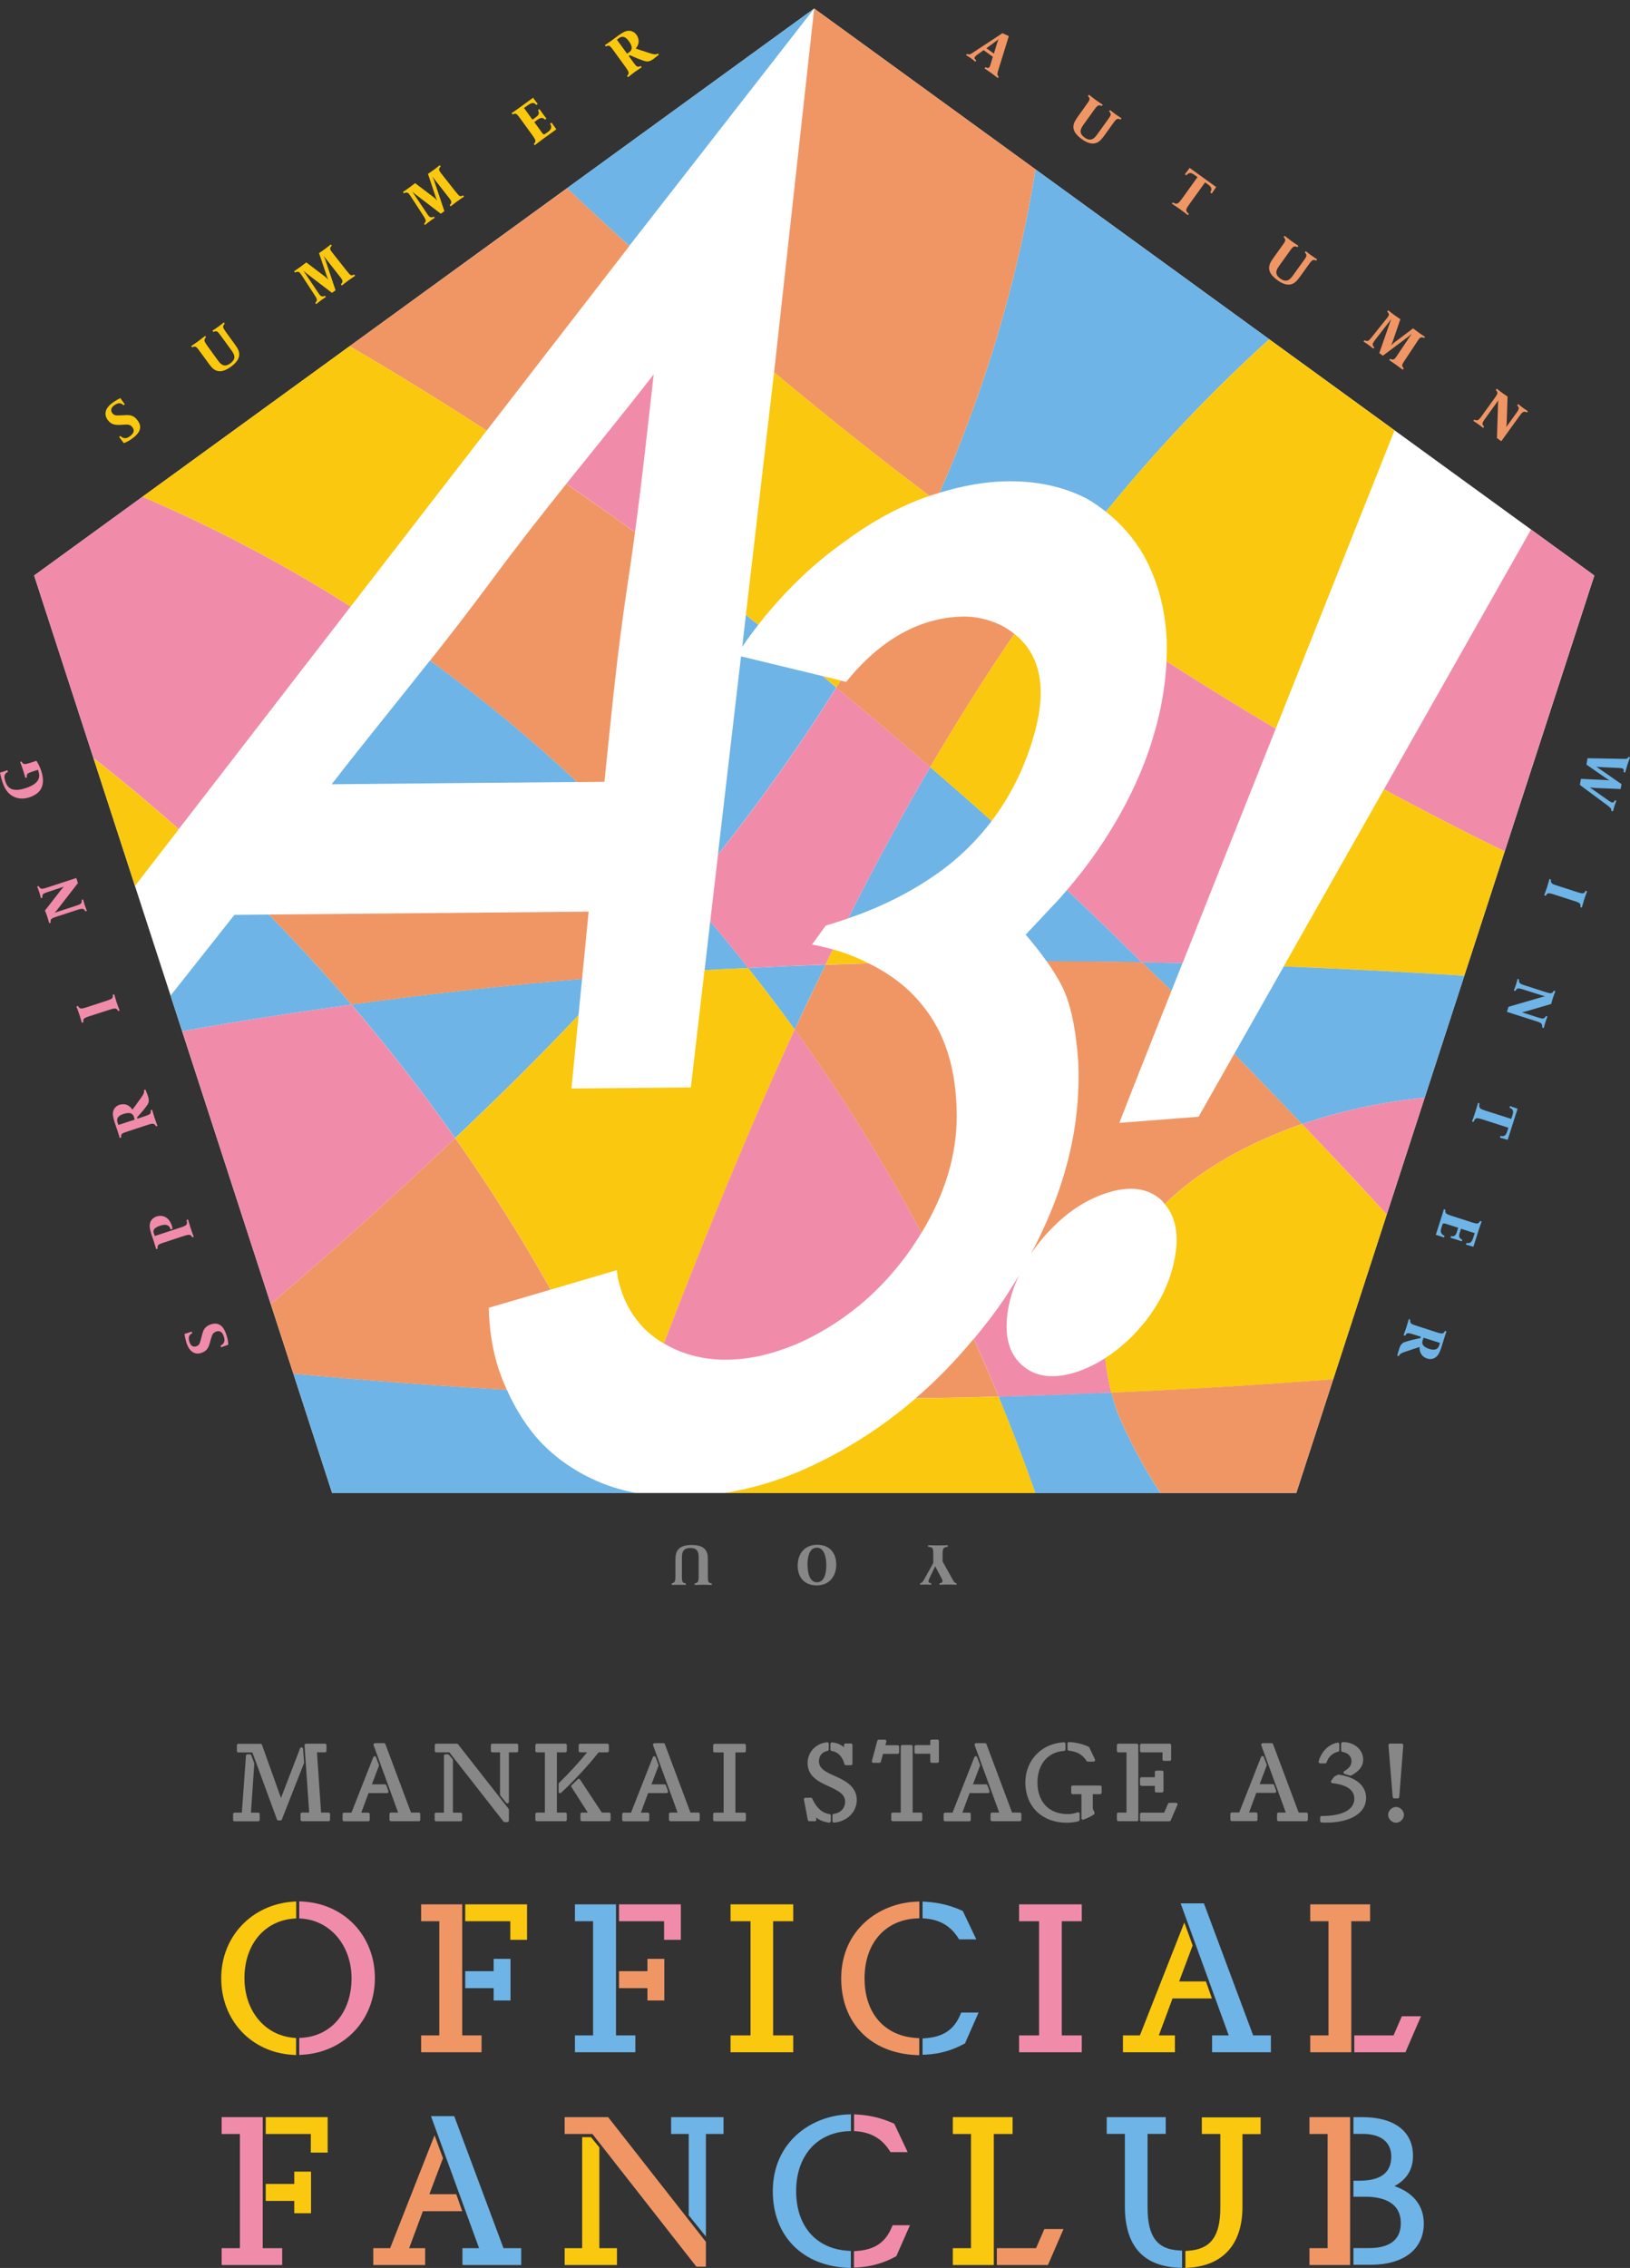 <?xml version="1.0" encoding="utf-8"?>
<!-- Generator: Adobe Illustrator 25.1.0, SVG Export Plug-In . SVG Version: 6.00 Build 0)  -->
<svg version="1.1" id="レイヤー_1" xmlns="http://www.w3.org/2000/svg" xmlns:xlink="http://www.w3.org/1999/xlink" x="0px"
	 y="0px" viewBox="0 0 150.83 209.77" style="enable-background:new 0 0 150.83 209.77;" xml:space="preserve">
<rect x="0" y="0" width="150.83" height="209.77" fill="#333333" stroke="none"/>
<style type="text/css">
	.st0{fill:#FAC80F;}
	.st1{fill:#F08CAA;}
	.st2{fill:#F09664;}
	.st3{fill:#6EB4E6;}
	.st4{fill:#878787;}
	.st5{fill:#FFFFFF;}
</style>
<g>
	<g>
		<path class="st0" d="M27.1,190.06l0.3,0.02v-1.57l-0.25-0.03c-2.67-0.24-4.53-2.51-4.53-5.52c0-3.07,1.82-5.28,4.53-5.5l0.26-0.02
			v-1.57l-0.3,0.02c-3.85,0.28-6.64,3.26-6.64,7.07C20.46,186.86,23.25,189.84,27.1,190.06z"/>
		<path class="st1" d="M27.99,175.88l-0.3-0.02v1.58l0.26,0.02c2.66,0.21,4.58,2.53,4.58,5.52c0,3.11-1.84,5.32-4.58,5.5l-0.26,0.02
			v1.57l0.3-0.02c3.88-0.24,6.7-3.22,6.7-7.09C34.69,179.06,31.87,176.08,27.99,175.88z"/>
		<polygon class="st2" points="44.56,188.26 42.77,188.26 42.77,176.14 38.97,176.14 38.97,177.7 40.65,177.7 40.65,188.26 
			38.97,188.26 38.97,189.82 44.56,189.82 		"/>
		<polygon class="st3" points="47.24,185.03 47.24,181.18 45.68,181.18 45.68,182.32 43.05,182.32 43.05,183.89 45.68,183.89 
			45.68,185.03 		"/>
		<polygon class="st0" points="43.05,177.7 47.22,177.7 47.22,179.42 48.77,179.42 48.77,176.14 43.05,176.14 		"/>
		<polygon class="st1" points="61.45,179.42 63,179.42 63,176.14 57.28,176.14 57.28,177.7 61.45,177.7 		"/>
		<polygon class="st2" points="59.91,185.03 61.47,185.03 61.47,181.18 59.91,181.18 59.91,182.32 57.28,182.32 57.28,183.89 
			59.91,183.89 		"/>
		<polygon class="st3" points="53.2,176.14 53.2,177.7 54.88,177.7 54.88,188.26 53.2,188.26 53.2,189.82 58.79,189.82 
			58.79,188.26 57,188.26 57,176.14 		"/>
		<polygon class="st0" points="73.4,188.26 71.54,188.26 71.54,177.7 73.4,177.7 73.4,176.14 67.6,176.14 67.6,177.7 69.45,177.7 
			69.45,188.26 67.6,188.26 67.6,189.82 73.4,189.82 		"/>
		<path class="st3" d="M89.29,189.01l1.26-2.86h-1.61l-0.07,0.17c-0.58,1.4-1.57,2.08-3.24,2.2l-0.26,0.02v1.51l0.29-0.01
			c1.25-0.06,2.41-0.38,3.54-0.99L89.29,189.01z"/>
		<path class="st3" d="M89,176.71c-1.08-0.48-2.14-0.74-3.33-0.81l-0.3-0.02v1.55l0.26,0.02c1.36,0.12,2.32,0.69,3.04,1.8l0.08,0.13
			h1.59l-1.25-2.63L89,176.71z"/>
		<path class="st2" d="M77.84,182.99c0,4.12,2.72,6.9,6.93,7.09l0.29,0.01v-1.57l-0.26-0.02c-2.96-0.18-4.8-2.29-4.8-5.52
			c0-3.22,1.88-5.39,4.8-5.54l0.27-0.01v-1.55l-0.29,0.01C81.33,176.03,77.84,178.51,77.84,182.99z"/>
		<polygon class="st1" points="94.3,177.7 96.15,177.7 96.15,188.26 94.3,188.26 94.3,189.82 100.1,189.82 100.1,188.26 
			98.25,188.26 98.25,177.7 100.1,177.7 100.1,176.14 94.3,176.14 		"/>
		<polygon class="st0" points="103.91,189.82 108.72,189.82 108.72,188.26 107.23,188.26 108.5,184.84 112.14,184.84 111.59,183.27 
			109.11,183.27 110.36,179.94 109.59,177.82 105.48,188.26 103.91,188.26 		"/>
		<polygon class="st3" points="111.47,176.23 111.4,176.05 109.25,176.05 113.7,188.26 112.16,188.26 112.16,189.82 117.6,189.82 
			117.6,188.26 115.96,188.26 		"/>
		<polygon class="st1" points="128.95,188.26 125.32,188.26 125.32,189.82 130.05,189.82 131.49,186.49 129.72,186.49 		"/>
		<polygon class="st2" points="126.78,176.14 121.24,176.14 121.24,177.7 122.93,177.7 122.93,188.26 121.24,188.26 121.24,189.82 
			125.04,189.82 125.04,177.7 126.78,177.7 		"/>
		<polygon class="st0" points="27.23,202 24.59,202 24.59,203.57 27.23,203.57 27.23,204.71 28.78,204.71 28.78,200.86 
			27.23,200.86 		"/>
		<polygon class="st0" points="24.59,197.38 28.76,197.38 28.76,199.1 30.32,199.1 30.32,195.82 24.59,195.82 		"/>
		<polygon class="st1" points="24.31,195.82 20.51,195.82 20.51,197.38 22.2,197.38 22.2,207.94 20.51,207.94 20.51,209.5 
			26.11,209.5 26.11,207.94 24.31,207.94 		"/>
		<polygon class="st3" points="42.1,195.91 42.03,195.73 39.88,195.73 44.33,207.94 42.79,207.94 42.79,209.5 48.23,209.5 
			48.23,207.94 46.59,207.94 		"/>
		<polygon class="st2" points="42.77,204.52 42.22,202.95 39.73,202.95 40.99,199.62 40.21,197.5 36.1,207.94 34.54,207.94 
			34.54,209.5 39.34,209.5 39.34,207.94 37.86,207.94 39.13,204.52 		"/>
		<polygon class="st0" points="55.46,198.62 54.68,197.67 53.87,197.67 53.87,207.94 52.25,207.94 52.25,209.5 57.09,209.5 
			57.09,207.94 55.46,207.94 		"/>
		<polygon class="st3" points="62.1,197.38 63.73,197.38 63.73,204.9 65.32,206.87 65.32,197.38 66.95,197.38 66.95,195.82 
			62.1,195.82 		"/>
		<polygon class="st2" points="56.27,195.82 52.25,195.82 52.25,197.38 54.82,197.38 64.35,209.54 64.44,209.65 65.32,209.65 
			65.32,207.36 56.36,195.93 		"/>
		<path class="st1" d="M82.52,206c-0.58,1.4-1.57,2.08-3.24,2.2l-0.26,0.02v1.51l0.29-0.01c1.25-0.06,2.41-0.38,3.54-0.99l0.09-0.05
			l1.26-2.86H82.6L82.52,206z"/>
		<path class="st1" d="M82.32,198.93l0.08,0.13h1.59l-1.24-2.63l-0.09-0.04c-1.08-0.48-2.14-0.74-3.33-0.81l-0.3-0.02v1.55
			l0.26,0.02C80.64,197.25,81.61,197.83,82.32,198.93z"/>
		<path class="st3" d="M71.51,202.67c0,4.12,2.72,6.9,6.93,7.09l0.29,0.01v-1.57l-0.26-0.02c-2.96-0.18-4.8-2.29-4.8-5.52
			c0-3.22,1.88-5.39,4.8-5.54l0.27-0.01v-1.55l-0.29,0.01C74.99,195.71,71.51,198.18,71.51,202.67z"/>
		<polygon class="st0" points="93.7,195.82 88.17,195.82 88.17,197.38 89.85,197.38 89.85,207.94 88.17,207.94 88.17,209.5 
			91.96,209.5 91.96,197.38 93.7,197.38 		"/>
		<polygon class="st2" points="95.87,207.94 92.24,207.94 92.24,209.5 96.97,209.5 98.41,206.17 96.64,206.17 		"/>
		<path class="st0" d="M111.2,197.38h1.72v6.83c0,2.64-0.89,3.83-2.97,3.97l-0.26,0.02v1.57l0.3-0.02c3.21-0.2,4.98-2.2,4.98-5.63
			v-6.73h1.68v-1.55h-5.44V197.38z"/>
		<path class="st3" d="M106.19,204.2v-6.83h1.68v-1.55h-5.46v1.55h1.68v6.71c0,3.63,1.68,5.53,5,5.67l0.29,0.01v-1.59l-0.26-0.02
			C107.07,208.05,106.19,206.86,106.19,204.2z"/>
		<path class="st3" d="M129.03,202.2c1.13-0.59,1.72-1.54,1.72-2.79c0-2.28-1.72-3.59-4.71-3.59h-0.8v1.55h0.93
			c1.63,0.02,2.57,0.78,2.57,2.09c0,1.49-0.96,2.23-2.92,2.24h-0.58v1.48h1.07c1.51,0,3.31,0.43,3.31,2.45c0,1.9-1.58,2.3-2.9,2.3
			h-1.48v1.55h1.55c3.1,0,4.96-1.43,4.96-3.84C131.74,204.01,130.78,202.8,129.03,202.2z"/>
		<polygon class="st2" points="121.17,197.38 122.85,197.38 122.85,207.94 121.17,207.94 121.17,209.5 124.93,209.5 124.93,195.82 
			121.17,195.82 		"/>
		<path class="st4" d="M27.95,167.65c-0.08,0-0.14,0.06-0.14,0.14v0.52c0,0.08,0.06,0.14,0.14,0.14h2.45c0.08,0,0.14-0.06,0.14-0.14
			v-0.52c0-0.08-0.06-0.14-0.14-0.14h-0.69l-0.38-5.57h0.74c0.08,0,0.14-0.06,0.14-0.14v-0.52c0-0.08-0.06-0.14-0.14-0.14h-1.75
			c-0.04,0-0.08,0.02-0.1,0.05c-0.03,0.03-0.04,0.07-0.04,0.1l0.43,6.22H27.95z"/>
		<path class="st4" d="M23.89,168.46c0.08,0,0.14-0.06,0.14-0.14v-0.52c0-0.08-0.06-0.14-0.14-0.14h-0.67l0.31-4.53
			c0-0.02,0-0.04-0.01-0.06l-0.27-0.72c-0.02-0.06-0.07-0.09-0.13-0.09h-0.22c-0.07,0-0.13,0.06-0.14,0.13l-0.38,5.27h-0.67
			c-0.08,0-0.14,0.06-0.14,0.14v0.52c0,0.08,0.06,0.14,0.14,0.14H23.89z"/>
		<path class="st4" d="M23.35,162.08l2.28,6.21c0.02,0.06,0.07,0.09,0.13,0.09h0.19c0.06,0,0.11-0.04,0.13-0.09l2.05-5.21
			c0.01-0.02,0.01-0.04,0.01-0.06l-0.1-1.28c-0.01-0.06-0.06-0.12-0.12-0.13c-0.06,0-0.13,0.03-0.15,0.09L26,166.3l-1.76-4.92
			c-0.02-0.06-0.07-0.09-0.13-0.09h-2.05c-0.08,0-0.14,0.06-0.14,0.14v0.52c0,0.08,0.06,0.14,0.14,0.14H23.35z"/>
		<path class="st4" d="M36.18,167.65c-0.08,0-0.14,0.06-0.14,0.14v0.52c0,0.08,0.06,0.14,0.14,0.14h2.57c0.08,0,0.14-0.06,0.14-0.14
			v-0.52c0-0.08-0.06-0.14-0.14-0.14h-0.72l-2.37-6.33c-0.02-0.06-0.07-0.09-0.13-0.09h-0.82c-0.05,0-0.09,0.02-0.12,0.06
			c-0.03,0.04-0.03,0.09-0.02,0.13l2.27,6.23H36.18z"/>
		<path class="st4" d="M34.07,168.46c0.08,0,0.14-0.06,0.14-0.14v-0.52c0-0.08-0.06-0.14-0.14-0.14h-0.64l0.67-1.81h1.71
			c0.05,0,0.09-0.02,0.11-0.06c0.03-0.04,0.03-0.09,0.02-0.13l-0.19-0.53c-0.02-0.06-0.07-0.09-0.13-0.09h-1.21l0.65-1.71
			c0.01-0.03,0.01-0.07,0-0.1l-0.26-0.7c-0.02-0.05-0.07-0.09-0.13-0.09c0,0,0,0,0,0c-0.06,0-0.11,0.04-0.13,0.09l-2.02,5.13h-0.68
			c-0.08,0-0.14,0.06-0.14,0.14v0.52c0,0.08,0.06,0.14,0.14,0.14H34.07z"/>
		<path class="st4" d="M42.62,168.46c0.08,0,0.14-0.06,0.14-0.14v-0.52c0-0.08-0.06-0.14-0.14-0.14h-0.71v-4.86
			c0-0.03-0.01-0.06-0.03-0.09l-0.34-0.4c-0.03-0.03-0.07-0.05-0.11-0.05h-0.21c-0.08,0-0.14,0.06-0.14,0.14v5.26h-0.72
			c-0.08,0-0.14,0.06-0.14,0.14v0.52c0,0.08,0.06,0.14,0.14,0.14H42.62z"/>
		<path class="st4" d="M46.27,162.08v3.91c0,0.03,0.01,0.06,0.03,0.09l0.54,0.67c0.03,0.03,0.07,0.05,0.11,0.05
			c0.02,0,0.03,0,0.05-0.01c0.06-0.02,0.09-0.07,0.09-0.13v-4.58h0.72c0.08,0,0.14-0.06,0.14-0.14v-0.52c0-0.08-0.06-0.14-0.14-0.14
			h-2.25c-0.08,0-0.14,0.06-0.14,0.14v0.52c0,0.08,0.06,0.14,0.14,0.14H46.27z"/>
		<path class="st4" d="M41.58,162.08l5.01,6.4c0.03,0.03,0.07,0.05,0.11,0.05h0.25c0.08,0,0.14-0.06,0.14-0.14v-1
			c0-0.03-0.01-0.06-0.03-0.09l-4.68-5.97c-0.03-0.03-0.07-0.05-0.11-0.05h-1.9c-0.08,0-0.14,0.06-0.14,0.14v0.52
			c0,0.08,0.06,0.14,0.14,0.14H41.58z"/>
		<path class="st4" d="M52.45,168.31v-0.52c0-0.08-0.06-0.14-0.14-0.14h-0.78v-5.57h0.78c0.08,0,0.14-0.06,0.14-0.14v-0.52
			c0-0.08-0.06-0.14-0.14-0.14h-2.63c-0.08,0-0.14,0.06-0.14,0.14v0.52c0,0.08,0.06,0.14,0.14,0.14h0.74v5.57h-0.74
			c-0.08,0-0.14,0.06-0.14,0.14v0.52c0,0.08,0.06,0.14,0.14,0.14h2.63C52.39,168.46,52.45,168.39,52.45,168.31z"/>
		<path class="st4" d="M54.33,162.08c-0.77,0.94-1.71,1.96-2.6,2.83c-0.03,0.03-0.04,0.06-0.04,0.1v0.71c0,0.06,0.03,0.11,0.08,0.13
			c0.02,0.01,0.04,0.01,0.06,0.01c0.03,0,0.07-0.01,0.09-0.04c1.2-1.11,2.52-2.53,3.47-3.74h0.81c0.08,0,0.14-0.06,0.14-0.14v-0.52
			c0-0.08-0.06-0.14-0.14-0.14h-2.51c-0.08,0-0.14,0.06-0.14,0.14v0.52c0,0.08,0.06,0.14,0.14,0.14H54.33z"/>
		<path class="st4" d="M53.67,164.59c-0.02-0.03-0.06-0.06-0.1-0.06c-0.05-0.01-0.09,0.01-0.11,0.04c-0.15,0.15-0.31,0.3-0.45,0.44
			l-0.11,0.1c-0.05,0.05-0.06,0.12-0.02,0.18l1.51,2.36h-0.54c-0.08,0-0.14,0.06-0.14,0.14v0.52c0,0.08,0.06,0.14,0.14,0.14h2.51
			c0.08,0,0.14-0.06,0.14-0.14v-0.52c0-0.08-0.06-0.14-0.14-0.14h-0.67L53.67,164.59z"/>
		<path class="st4" d="M62.04,167.65c-0.08,0-0.14,0.06-0.14,0.14v0.52c0,0.08,0.06,0.14,0.14,0.14h2.57c0.08,0,0.14-0.06,0.14-0.14
			v-0.52c0-0.08-0.06-0.14-0.14-0.14h-0.72l-2.37-6.33c-0.02-0.06-0.07-0.09-0.13-0.09h-0.82c-0.05,0-0.09,0.02-0.12,0.06
			c-0.03,0.04-0.03,0.09-0.02,0.13l2.27,6.23H62.04z"/>
		<path class="st4" d="M59.94,168.46c0.08,0,0.14-0.06,0.14-0.14v-0.52c0-0.08-0.06-0.14-0.14-0.14H59.3l0.67-1.81h1.71
			c0.05,0,0.09-0.02,0.11-0.06c0.03-0.04,0.03-0.09,0.02-0.13l-0.19-0.53c-0.02-0.06-0.07-0.09-0.13-0.09h-1.21l0.65-1.71
			c0.01-0.03,0.01-0.07,0-0.1l-0.26-0.7c-0.02-0.05-0.07-0.09-0.13-0.09c0,0,0,0,0,0c-0.06,0-0.11,0.04-0.13,0.09l-2.02,5.13h-0.68
			c-0.08,0-0.14,0.06-0.14,0.14v0.52c0,0.08,0.06,0.14,0.14,0.14H59.94z"/>
		<path class="st4" d="M68.88,168.46c0.08,0,0.14-0.06,0.14-0.14v-0.52c0-0.08-0.06-0.14-0.14-0.14h-0.83v-5.57h0.83
			c0.08,0,0.14-0.06,0.14-0.14v-0.52c0-0.08-0.06-0.14-0.14-0.14h-2.75c-0.08,0-0.14,0.06-0.14,0.14v0.52
			c0,0.08,0.06,0.14,0.14,0.14h0.83v5.57h-0.83c-0.08,0-0.14,0.06-0.14,0.14v0.52c0,0.08,0.06,0.14,0.14,0.14H68.88z"/>
		<path class="st4" d="M78.14,163.17c0.02,0.06,0.07,0.1,0.14,0.1h0.46c0.08,0,0.14-0.06,0.14-0.14v-1.73
			c0-0.08-0.06-0.14-0.14-0.14h-0.5c-0.08,0-0.14,0.06-0.14,0.14v0.21c-0.31-0.26-0.67-0.41-1.1-0.45c-0.04,0-0.08,0.01-0.11,0.03
			c-0.03,0.03-0.05,0.07-0.05,0.1v0.52c0,0.07,0.05,0.13,0.12,0.14C77.53,162.04,77.95,162.46,78.14,163.17z"/>
		<path class="st4" d="M76.79,165.27c0.88,0.41,1.41,0.71,1.41,1.39c0,0.58-0.42,1.03-1.05,1.11c-0.07,0.01-0.12,0.07-0.12,0.14
			v0.53c0,0.04,0.02,0.08,0.05,0.1c0.03,0.03,0.06,0.04,0.09,0.04c0,0,0.01,0,0.01,0c1.2-0.1,2.1-0.99,2.1-2.09
			c0-1.18-0.96-1.75-2-2.21c-0.9-0.39-1.5-0.7-1.5-1.38c0-0.5,0.31-0.87,0.79-0.95c0.07-0.01,0.12-0.07,0.12-0.14v-0.53
			c0-0.04-0.02-0.08-0.05-0.1c-0.03-0.03-0.07-0.03-0.11-0.03c-1.03,0.09-1.8,0.91-1.8,1.91C74.74,164.26,75.63,164.76,76.79,165.27
			z"/>
		<path class="st4" d="M74.89,168.45h0.51c0.04,0,0.08-0.02,0.11-0.05c0.03-0.03,0.04-0.08,0.03-0.12l-0.04-0.18
			c0.37,0.28,0.78,0.43,1.23,0.48c0,0,0.01,0,0.01,0c0.03,0,0.07-0.01,0.09-0.04c0.03-0.03,0.05-0.07,0.05-0.1v-0.51
			c0-0.07-0.05-0.13-0.12-0.14c-0.67-0.09-1.21-0.56-1.59-1.42c-0.02-0.05-0.07-0.09-0.13-0.09h-0.51c-0.04,0-0.08,0.02-0.11,0.05
			c-0.03,0.03-0.04,0.07-0.03,0.12l0.36,1.89C74.76,168.4,74.82,168.45,74.89,168.45z"/>
		<path class="st4" d="M86.08,162.21v0.7c0,0.08,0.06,0.14,0.14,0.14h0.52c0.08,0,0.14-0.06,0.14-0.14v-1.87
			c0-0.08-0.06-0.14-0.14-0.14h-0.52c-0.08,0-0.14,0.06-0.14,0.14v0.37h-1.32c-0.08,0-0.14,0.06-0.14,0.14v0.52
			c0,0.08,0.06,0.14,0.14,0.14H86.08z"/>
		<path class="st4" d="M84.45,167.65v-6.11c0-0.08-0.06-0.14-0.14-0.14h-0.82c-0.08,0-0.14,0.06-0.14,0.14v6.11h-0.74
			c-0.08,0-0.14,0.06-0.14,0.14v0.52c0,0.08,0.06,0.14,0.14,0.14h2.59c0.08,0,0.14-0.06,0.14-0.14v-0.52c0-0.08-0.06-0.14-0.14-0.14
			H84.45z"/>
		<path class="st4" d="M80.81,163.05h0.56c0.06,0,0.12-0.04,0.14-0.1l0.2-0.73h1.35c0.08,0,0.14-0.06,0.14-0.14v-0.52
			c0-0.08-0.06-0.14-0.14-0.14h-1.13l0.09-0.33c0.01-0.04,0-0.09-0.02-0.12c-0.03-0.03-0.07-0.06-0.11-0.06h-0.57
			c-0.06,0-0.12,0.04-0.14,0.1l-0.5,1.87c-0.01,0.04,0,0.09,0.02,0.12C80.72,163.02,80.76,163.05,80.81,163.05z"/>
		<path class="st4" d="M91.8,167.65c-0.08,0-0.14,0.06-0.14,0.14v0.52c0,0.08,0.06,0.14,0.14,0.14h2.57c0.08,0,0.14-0.06,0.14-0.14
			v-0.52c0-0.08-0.06-0.14-0.14-0.14h-0.72l-2.37-6.33c-0.02-0.06-0.07-0.09-0.13-0.09h-0.82c-0.05,0-0.09,0.02-0.12,0.06
			c-0.03,0.04-0.03,0.09-0.02,0.13l2.27,6.23H91.8z"/>
		<path class="st4" d="M89.69,168.46c0.08,0,0.14-0.06,0.14-0.14v-0.52c0-0.08-0.06-0.14-0.14-0.14h-0.64l0.67-1.81h1.71
			c0.05,0,0.09-0.02,0.11-0.06c0.03-0.04,0.03-0.09,0.02-0.13l-0.19-0.53c-0.02-0.06-0.07-0.09-0.13-0.09h-1.21l0.65-1.71
			c0.01-0.03,0.01-0.07,0-0.1l-0.26-0.7c-0.02-0.05-0.07-0.09-0.13-0.09c0,0,0,0,0,0c-0.06,0-0.11,0.04-0.13,0.09l-2.02,5.13h-0.68
			c-0.08,0-0.14,0.06-0.14,0.14v0.52c0,0.08,0.06,0.14,0.14,0.14H89.69z"/>
		<path class="st4" d="M100.55,162.88c0.03,0.04,0.07,0.06,0.12,0.06h0.52c0.05,0,0.09-0.03,0.12-0.07
			c0.03-0.04,0.03-0.09,0.01-0.14l-0.52-1.1c-0.01-0.03-0.04-0.05-0.07-0.07c-0.58-0.26-1.16-0.4-1.81-0.43
			c-0.04,0-0.08,0.01-0.1,0.04c-0.03,0.03-0.04,0.06-0.04,0.1v0.52c0,0.07,0.06,0.14,0.13,0.14
			C99.65,162,100.16,162.28,100.55,162.88z"/>
		<path class="st4" d="M99.26,165.15c-0.08,0-0.14,0.06-0.14,0.14v0.52c0,0.08,0.06,0.14,0.14,0.14h0.81v2.22
			c0,0.04,0.02,0.09,0.06,0.11c0.02,0.02,0.05,0.03,0.08,0.03c0.02,0,0.03,0,0.05-0.01c0.42-0.14,0.76-0.34,0.97-0.48
			c0.04-0.03,0.06-0.1,0.06-0.15c0-0.02-0.01-0.05-0.02-0.07c-0.07-0.12-0.12-0.22-0.15-0.32v-1.33h0.68c0.08,0,0.14-0.06,0.14-0.14
			v-0.52c0-0.08-0.06-0.14-0.14-0.14H99.26z"/>
		<path class="st4" d="M98.72,168.59c0.38,0,0.75-0.05,1.08-0.14c0.06-0.02,0.1-0.07,0.1-0.14v-0.55c0-0.05-0.02-0.09-0.06-0.11
			c-0.03-0.03-0.09-0.03-0.13-0.02c-0.3,0.11-0.59,0.16-0.92,0.16c-1.72,0-2.79-1.12-2.79-2.92c0-1.68,0.96-2.83,2.46-2.92
			c0.07,0,0.13-0.07,0.13-0.14v-0.52c0-0.04-0.02-0.08-0.04-0.1c-0.03-0.02-0.06-0.04-0.1-0.04c0,0,0,0-0.01,0
			c-2.06,0.1-3.56,1.67-3.56,3.72C94.89,167.1,96.43,168.59,98.72,168.59z"/>
		<path class="st4" d="M108.2,168.46c0.06,0,0.11-0.03,0.13-0.09l0.62-1.43c0.02-0.04,0.01-0.09-0.01-0.13
			c-0.03-0.04-0.07-0.06-0.12-0.06h-0.61c-0.06,0-0.11,0.03-0.13,0.09l-0.36,0.82h-2.09c-0.08,0-0.14,0.06-0.14,0.14v0.52
			c0,0.08,0.06,0.14,0.14,0.14H108.2z"/>
		<path class="st4" d="M107.57,162.08v0.65c0,0.08,0.06,0.14,0.14,0.14h0.52c0.08,0,0.14-0.06,0.14-0.14v-1.31
			c0-0.08-0.06-0.14-0.14-0.14h-2.6c-0.08,0-0.14,0.06-0.14,0.14v0.52c0,0.08,0.06,0.14,0.14,0.14H107.57z"/>
		<path class="st4" d="M106.86,165.18v0.47c0,0.08,0.06,0.14,0.14,0.14h0.52c0.08,0,0.14-0.06,0.14-0.14v-1.74
			c0-0.08-0.06-0.14-0.14-0.14H107c-0.08,0-0.14,0.06-0.14,0.14v0.47h-1.23c-0.08,0-0.14,0.06-0.14,0.14v0.52
			c0,0.08,0.06,0.14,0.14,0.14H106.86z"/>
		<path class="st4" d="M105.19,168.46c0.08,0,0.14-0.06,0.14-0.14v-6.9c0-0.08-0.06-0.14-0.14-0.14h-1.7
			c-0.08,0-0.14,0.06-0.14,0.14v0.52c0,0.08,0.06,0.14,0.14,0.14h0.75v5.57h-0.75c-0.08,0-0.14,0.06-0.14,0.14v0.52
			c0,0.08,0.06,0.14,0.14,0.14H105.19z"/>
		<path class="st4" d="M120.17,167.65l-2.37-6.33c-0.02-0.06-0.07-0.09-0.13-0.09h-0.82c-0.05,0-0.09,0.02-0.12,0.06
			c-0.03,0.04-0.03,0.09-0.02,0.13l2.27,6.23h-0.67c-0.08,0-0.14,0.06-0.14,0.14v0.52c0,0.08,0.06,0.14,0.14,0.14h2.57
			c0.08,0,0.14-0.06,0.14-0.14v-0.52c0-0.08-0.06-0.14-0.14-0.14H120.17z"/>
		<path class="st4" d="M117.77,165.02h-1.21l0.65-1.71c0.01-0.03,0.01-0.07,0-0.1l-0.26-0.7c-0.02-0.05-0.07-0.09-0.13-0.09
			c0,0,0,0,0,0c-0.06,0-0.11,0.04-0.13,0.09l-2.02,5.13h-0.68c-0.08,0-0.14,0.06-0.14,0.14v0.52c0,0.08,0.06,0.14,0.14,0.14h2.23
			c0.08,0,0.14-0.06,0.14-0.14v-0.52c0-0.08-0.06-0.14-0.14-0.14h-0.64l0.67-1.81h1.71c0.05,0,0.09-0.02,0.11-0.06
			c0.03-0.04,0.03-0.09,0.02-0.13l-0.19-0.53C117.89,165.06,117.83,165.02,117.77,165.02z"/>
		<path class="st4" d="M122.16,163.1h0.47c0.06,0,0.11-0.04,0.13-0.1c0.16-0.51,0.58-0.88,1.05-0.97c0.07-0.01,0.12-0.07,0.12-0.14
			v-0.57c0-0.04-0.02-0.08-0.05-0.11c-0.03-0.03-0.08-0.04-0.12-0.03c-0.83,0.17-1.47,0.8-1.74,1.73c-0.01,0.04,0,0.09,0.02,0.12
			C122.08,163.08,122.12,163.1,122.16,163.1z"/>
		<path class="st4" d="M125.06,162.88c0,0.39-0.19,0.65-0.67,0.94c-0.05,0.03-0.07,0.08-0.07,0.14c0.01,0.06,0.05,0.1,0.1,0.12
			c0.18,0.05,0.34,0.1,0.5,0.15c0.02,0.01,0.03,0.01,0.05,0.01c0.02,0,0.04-0.01,0.06-0.02c0.75-0.39,1.11-0.87,1.11-1.46
			c0-0.91-0.79-1.61-1.84-1.63c-0.03,0-0.07,0-0.12,0.03c-0.05,0.02-0.08,0.07-0.08,0.13v0.61c0,0.07,0.05,0.13,0.12,0.14
			C124.73,162.12,125.06,162.45,125.06,162.88z"/>
		<path class="st4" d="M122.3,167.97c-0.08,0-0.14,0.06-0.14,0.14v0.32c0,0.07,0.06,0.14,0.13,0.14c0.15,0.01,0.29,0.01,0.43,0.01
			c2.24,0,3.69-0.89,3.69-2.26c0-1.14-0.89-1.92-2.52-2.18c-0.03,0-0.06,0-0.08,0.01l-0.31,0.15c-0.02,0.01-0.04,0.03-0.05,0.04
			l-0.27,0.37c-0.03,0.04-0.03,0.09-0.01,0.14c0.02,0.04,0.06,0.08,0.11,0.08c1.35,0.15,2.04,0.64,2.04,1.43
			C125.33,167.38,124.22,167.97,122.3,167.97z"/>
		<path class="st4" d="M129.02,166.34h0.32c0.07,0,0.13-0.06,0.14-0.13l0.37-4.78c0-0.04-0.01-0.08-0.04-0.11
			c-0.03-0.03-0.06-0.05-0.1-0.05h-1.09c-0.04,0-0.08,0.02-0.1,0.05c-0.03,0.03-0.04,0.07-0.04,0.11l0.39,4.78
			C128.89,166.28,128.95,166.34,129.02,166.34z"/>
		<path class="st4" d="M129.18,168.59c0.38,0,0.73-0.35,0.73-0.73c0-0.38-0.35-0.73-0.73-0.73c-0.38,0-0.73,0.35-0.73,0.73
			C128.45,168.24,128.8,168.59,129.18,168.59z"/>
	</g>
	<g>
		<g>
			<path class="st2" d="M91.73,6.76c-0.34-0.24-0.63-0.43-0.63-0.43l0.09-0.12c0.11,0.07,0.27,0.14,0.37-0.01
				c0.05-0.07,0.08-0.18,0.12-0.32l0.19-0.63l-0.85-0.61l-0.53,0.38c-0.12,0.09-0.21,0.14-0.27,0.23c-0.08,0.11-0.04,0.23,0.12,0.34
				l-0.09,0.12c0,0-0.19-0.17-0.43-0.34S89.39,5.1,89.39,5.1l0.09-0.12c0.2,0.12,0.35,0.02,0.51-0.09l2.77-1.82l0.59,0.27L92.34,6.6
				c-0.08,0.26-0.06,0.38,0.08,0.5l-0.09,0.12C92.34,7.23,92.04,6.98,91.73,6.76z M92.22,4.13c0.12-0.4,0.19-0.51,0.19-0.51
				c-0.01,0.01-0.17,0.14-0.45,0.34l-0.68,0.5l0.69,0.5L92.22,4.13z"/>
			<path class="st2" d="M103.41,11c-0.13,0.03-0.23,0.15-0.5,0.53l-0.66,0.92c-0.24,0.33-0.4,0.53-0.59,0.66
				c-0.58,0.38-1.2,0.02-1.57-0.25c-0.76-0.55-0.83-1-0.73-1.38c0.05-0.2,0.16-0.37,0.42-0.75l0.78-1.09
				c0.2-0.28,0.25-0.38,0.26-0.48c0-0.07-0.04-0.18-0.15-0.28l0.09-0.12c0,0,0.36,0.28,0.61,0.47c0.25,0.18,0.67,0.46,0.67,0.46
				l-0.09,0.12c-0.06-0.04-0.17-0.09-0.29-0.06c-0.13,0.03-0.23,0.15-0.5,0.53l-0.87,1.21c-0.27,0.38-0.53,0.79,0.06,1.22
				c0.62,0.45,0.94,0.06,1.21-0.32l0.96-1.33c0.2-0.28,0.26-0.38,0.26-0.48c0-0.07-0.04-0.18-0.15-0.28l0.09-0.12
				c0,0,0.26,0.21,0.49,0.38c0.28,0.2,0.57,0.38,0.57,0.38l-0.09,0.12C103.64,11.02,103.52,10.98,103.41,11z"/>
			<path class="st2" d="M111.99,17.79c0.24-0.35,0.03-0.55-0.2-0.72l-0.28-0.2l-1.47,2.04c-0.22,0.31-0.27,0.42-0.27,0.52
				c-0.01,0.14,0.12,0.26,0.24,0.35l-0.09,0.12c0,0-0.35-0.28-0.73-0.55c-0.39-0.28-0.75-0.51-0.75-0.51l0.09-0.12
				c0.08,0.06,0.23,0.14,0.36,0.12c0.18-0.03,0.32-0.25,0.52-0.51l1.4-1.95l-0.28-0.2c-0.24-0.17-0.49-0.31-0.75,0.04l-0.14-0.1
				c0,0,0.15-0.18,0.32-0.42l0.12-0.17l2.46,1.77l-0.12,0.17c-0.17,0.24-0.3,0.44-0.3,0.44L111.99,17.79z"/>
			<path class="st2" d="M121.52,24.05c-0.14,0.03-0.23,0.15-0.5,0.53l-0.66,0.92c-0.24,0.33-0.4,0.53-0.59,0.66
				c-0.58,0.38-1.2,0.02-1.57-0.25c-0.76-0.55-0.83-1-0.73-1.38c0.05-0.2,0.15-0.37,0.42-0.75l0.78-1.09
				c0.2-0.28,0.26-0.38,0.26-0.48c0-0.07-0.04-0.18-0.15-0.28l0.09-0.12c0,0,0.36,0.28,0.61,0.47c0.25,0.18,0.67,0.46,0.67,0.46
				l-0.09,0.12c-0.06-0.04-0.17-0.09-0.29-0.06c-0.14,0.03-0.23,0.15-0.5,0.53l-0.87,1.21c-0.27,0.38-0.53,0.79,0.06,1.22
				c0.62,0.45,0.94,0.06,1.21-0.32l0.96-1.33c0.2-0.28,0.26-0.38,0.26-0.48c0-0.07-0.04-0.18-0.15-0.28l0.09-0.12
				c0,0,0.25,0.21,0.49,0.38c0.28,0.2,0.56,0.38,0.56,0.38l-0.09,0.12C121.75,24.07,121.64,24.03,121.52,24.05z"/>
			<path class="st2" d="M129.18,33.74c-0.29-0.21-0.63-0.43-0.63-0.43l0.09-0.12c0.06,0.03,0.17,0.09,0.29,0.06
				c0.11-0.03,0.19-0.13,0.3-0.29c0.02-0.03,1.41-2.1,1.41-2.1s-0.11,0.11-0.31,0.27l-2.37,1.77l-0.33-0.24l0.97-2.78
				c0.09-0.25,0.15-0.38,0.15-0.38s-1.53,1.97-1.55,2c-0.11,0.16-0.19,0.26-0.18,0.37c0.01,0.13,0.1,0.22,0.15,0.26l-0.09,0.12
				c0,0-0.21-0.18-0.45-0.35c-0.24-0.18-0.46-0.31-0.46-0.31l0.09-0.12c0.06,0.03,0.17,0.09,0.3,0.06c0.13-0.03,0.22-0.16,0.53-0.54
				l1.07-1.34c0.05-0.06,0.19-0.24,0.23-0.28c0.06-0.09,0.12-0.18,0.13-0.27c0-0.02-0.01-0.15-0.16-0.28l0.09-0.12
				c0,0,0.27,0.22,0.6,0.46c0.29,0.21,0.53,0.36,0.53,0.36l-0.7,2.05c-0.08,0.23-0.18,0.39-0.19,0.4c0.02-0.02,0.17-0.17,0.33-0.29
				l1.74-1.31c0,0,0.26,0.21,0.53,0.4c0.29,0.21,0.57,0.38,0.57,0.38l-0.09,0.12c-0.06-0.04-0.16-0.1-0.28-0.06
				c-0.1,0.03-0.17,0.11-0.26,0.24c-0.05,0.07-0.13,0.19-0.19,0.29l-1,1.51c-0.22,0.33-0.29,0.44-0.29,0.55c0,0.02,0,0.14,0.15,0.27
				l-0.09,0.12C129.79,34.2,129.48,33.96,129.18,33.74z"/>
			<path class="st2" d="M141,38.09c-0.13,0.03-0.23,0.15-0.5,0.53l-1.58,2.19l-0.4-0.29l0.1-3.18c0-0.2,0.03-0.31,0.04-0.33
				l-1.22,1.69c-0.2,0.28-0.25,0.38-0.26,0.48c0,0.07,0.04,0.18,0.15,0.28l-0.09,0.12c0,0-0.2-0.17-0.43-0.33
				c-0.26-0.19-0.48-0.32-0.48-0.32l0.09-0.12c0.06,0.04,0.17,0.09,0.29,0.06c0.13-0.03,0.23-0.15,0.5-0.53l1.09-1.51
				c0.2-0.28,0.25-0.38,0.26-0.48c0-0.07-0.04-0.18-0.15-0.28l0.09-0.12c0,0,0.28,0.23,0.56,0.43c0.25,0.18,0.44,0.29,0.44,0.29
				l-0.08,2.46c-0.01,0.25-0.04,0.35-0.04,0.37l0.9-1.25c0.2-0.28,0.25-0.38,0.26-0.48c0-0.07-0.04-0.18-0.15-0.28l0.09-0.12
				c0,0,0.21,0.18,0.44,0.35c0.25,0.18,0.46,0.31,0.46,0.31l-0.09,0.12C141.23,38.11,141.12,38.06,141,38.09z"/>
		</g>
	</g>
	<g>
		<g>
			<path class="st3" d="M148.78,74.52l-2.59-1.92l0.1-0.56l2.15,0.1c0.26,0.01,0.45,0.03,0.49,0.04c-0.02-0.01-0.18-0.11-0.42-0.27
				l-1.71-1.19l0.1-0.59l3.29,0.06c0.27,0.01,0.43,0.01,0.5-0.19l0.14,0.05c0,0-0.11,0.29-0.23,0.66c-0.13,0.42-0.22,0.75-0.22,0.75
				l-0.14-0.05c0.03-0.12,0.04-0.28-0.12-0.34c-0.07-0.02-0.15-0.03-0.33-0.04l-1.54-0.07c-0.27-0.01-0.51-0.04-0.54-0.04
				c0.01,0.01,0.16,0.1,0.41,0.27l1.93,1.34l-0.09,0.45l-2.35-0.1c-0.32-0.02-0.5-0.05-0.51-0.05c0.02,0.01,0.19,0.12,0.4,0.27
				l1.35,0.95c0.14,0.1,0.21,0.14,0.31,0.17c0.13,0.04,0.21-0.06,0.27-0.2l0.14,0.05c0,0-0.09,0.21-0.18,0.48
				c-0.09,0.29-0.13,0.49-0.13,0.49L149.09,75C149.15,74.8,148.97,74.67,148.78,74.52z"/>
			<path class="st3" d="M146.21,83.61c-0.07-0.12-0.21-0.17-0.65-0.31l-1.77-0.57c-0.32-0.1-0.44-0.12-0.54-0.1
				c-0.07,0.02-0.16,0.1-0.22,0.23l-0.14-0.05c0,0,0.16-0.43,0.26-0.73c0.09-0.29,0.23-0.78,0.23-0.78l0.14,0.05
				c-0.02,0.07-0.03,0.19,0.03,0.29c0.07,0.12,0.21,0.17,0.65,0.31l1.77,0.57c0.32,0.1,0.44,0.12,0.54,0.1
				c0.07-0.02,0.16-0.09,0.21-0.23l0.14,0.05c0,0-0.16,0.43-0.26,0.73c-0.09,0.29-0.23,0.78-0.23,0.78l-0.14-0.05
				C146.26,83.83,146.27,83.71,146.21,83.61z"/>
			<path class="st3" d="M142.66,94.72c-0.07-0.12-0.21-0.17-0.65-0.31l-2.57-0.82l0.15-0.47l3.06-0.89
				c0.19-0.06,0.31-0.07,0.32-0.07l-1.99-0.63c-0.32-0.1-0.44-0.12-0.54-0.1c-0.07,0.02-0.16,0.1-0.22,0.23l-0.14-0.05
				c0,0,0.1-0.24,0.19-0.51c0.1-0.3,0.16-0.56,0.16-0.56l0.14,0.05c-0.02,0.07-0.03,0.19,0.03,0.29c0.07,0.12,0.21,0.17,0.65,0.31
				l1.77,0.57c0.32,0.1,0.44,0.12,0.54,0.1c0.07-0.02,0.16-0.1,0.22-0.23l0.14,0.05c0,0-0.13,0.33-0.24,0.67
				c-0.09,0.29-0.14,0.51-0.14,0.51l-2.36,0.69c-0.24,0.07-0.35,0.08-0.36,0.08l1.47,0.47c0.32,0.1,0.44,0.12,0.54,0.1
				c0.07-0.02,0.16-0.1,0.22-0.23l0.14,0.05c0,0-0.11,0.26-0.19,0.53c-0.09,0.29-0.15,0.54-0.15,0.54l-0.14-0.05
				C142.71,94.95,142.72,94.83,142.66,94.72z"/>
			<path class="st3" d="M138.84,105.06c0.41,0.12,0.54-0.14,0.63-0.42l0.11-0.33l-2.39-0.77c-0.36-0.11-0.48-0.13-0.58-0.1
				c-0.13,0.04-0.21,0.2-0.26,0.34l-0.14-0.05c0,0,0.16-0.42,0.3-0.86c0.15-0.46,0.26-0.87,0.26-0.87l0.14,0.05
				c-0.03,0.09-0.06,0.26,0,0.38c0.08,0.16,0.33,0.23,0.65,0.33l2.28,0.73l0.11-0.33c0.09-0.28,0.14-0.56-0.27-0.7l0.05-0.16
				c0,0,0.22,0.09,0.5,0.18l0.2,0.06l-0.92,2.89l-0.2-0.06c-0.28-0.09-0.51-0.14-0.51-0.14L138.84,105.06z"/>
			<path class="st3" d="M133.06,114.27l-0.2-0.06l0.51-1.59c0.09-0.29,0.24-0.78,0.24-0.78l0.14,0.05
				c-0.02,0.07-0.03,0.19,0.03,0.29c0.07,0.12,0.21,0.17,0.65,0.31l1.77,0.57c0.32,0.1,0.44,0.12,0.54,0.1
				c0.07-0.02,0.16-0.1,0.22-0.23l0.14,0.05c0,0-0.15,0.43-0.25,0.73l-0.51,1.61l-0.2-0.06c-0.28-0.09-0.49-0.14-0.49-0.14
				l0.05-0.16c0.39,0.11,0.53-0.19,0.62-0.47l0.14-0.43l-1.27-0.41l-0.12,0.39c-0.08,0.24-0.1,0.49,0.24,0.62l-0.05,0.16
				c0,0-0.23-0.09-0.52-0.18c-0.33-0.11-0.52-0.15-0.52-0.15l0.05-0.16c0.31,0.08,0.45-0.09,0.54-0.39l0.12-0.38l-1.15-0.37
				c-0.23-0.07-0.28-0.04-0.36,0.23l-0.05,0.17c-0.06,0.19-0.14,0.55,0.3,0.71l-0.05,0.16C133.6,114.46,133.32,114.35,133.06,114.27
				z"/>
			<path class="st3" d="M129.47,124.76c0.17-0.55,0.4-0.59,0.71-0.69c0.42-0.14,1.26-0.31,1.26-0.31l0.04-0.12l-0.7-0.22
				c-0.32-0.1-0.44-0.12-0.54-0.1c-0.07,0.02-0.16,0.1-0.22,0.23l-0.14-0.05c0,0,0.15-0.41,0.25-0.71c0.09-0.29,0.23-0.78,0.23-0.78
				l0.14,0.05c-0.02,0.07-0.03,0.19,0.03,0.29c0.07,0.12,0.21,0.17,0.65,0.31l1.77,0.57c0.32,0.1,0.44,0.12,0.54,0.1
				c0.07-0.02,0.16-0.09,0.22-0.23l0.14,0.05c0,0-0.12,0.31-0.21,0.62c-0.12,0.37-0.14,0.48-0.26,0.84
				c-0.13,0.41-0.27,0.71-0.48,0.89c-0.22,0.19-0.52,0.26-0.83,0.16c-0.28-0.09-0.74-0.35-0.71-1.07c0,0-0.83,0.26-1.31,0.43
				c-0.28,0.1-0.53,0.17-0.62,0.42l-0.14-0.05C129.3,125.38,129.33,125.2,129.47,124.76z M133.18,124.42
				c0.04-0.11,0.06-0.21,0.06-0.21l-1.51-0.48c0,0-0.05,0.11-0.08,0.23c-0.02,0.07-0.04,0.13-0.04,0.19c0,0.07-0.04,0.4,0.65,0.62
				C132.98,124.99,133.12,124.6,133.18,124.42z"/>
		</g>
	</g>
	<g>
		<g>
			<path class="st4" d="M85.64,145.86l0.72-1.29v-0.78c0-0.38-0.02-0.5-0.08-0.58c-0.08-0.11-0.25-0.14-0.4-0.14v-0.15
				c0,0,0.45,0.02,0.91,0.02c0.49,0,0.91-0.02,0.91-0.02v0.15c-0.1,0-0.26,0.02-0.36,0.12c-0.13,0.13-0.12,0.39-0.12,0.72v0.51
				l0.81,1.46c0.21,0.38,0.28,0.54,0.48,0.55v0.15c0,0-0.36-0.02-0.77-0.02c-0.42,0-0.8,0.02-0.8,0.02v-0.15
				c0.19,0,0.27-0.08,0.27-0.2c0-0.08-0.03-0.15-0.09-0.26l-0.45-0.84c-0.12-0.22-0.13-0.27-0.13-0.27l-0.52,1.09
				c-0.02,0.05-0.1,0.19-0.1,0.3c0,0.1,0.05,0.18,0.25,0.18v0.15c0,0-0.23-0.02-0.52-0.02c-0.29,0-0.5,0.02-0.5,0.02v-0.15
				C85.34,146.42,85.43,146.24,85.64,145.86z"/>
			<path class="st4" d="M75.62,142.88c1.1,0,1.76,0.71,1.76,1.83c0,1.16-0.71,1.93-1.81,1.93c-1.1,0-1.76-0.71-1.76-1.83
				C73.81,143.65,74.51,142.88,75.62,142.88z M75.59,146.35c0.64,0,0.87-0.71,0.87-1.58c0-0.91-0.27-1.62-0.87-1.62
				c-0.64,0-0.87,0.71-0.87,1.58C74.73,145.65,75,146.35,75.59,146.35z"/>
			<path class="st4" d="M62.4,146.33c0.09-0.1,0.1-0.25,0.1-0.72l0-1.13c0-0.41,0.01-0.66,0.09-0.87c0.25-0.65,0.96-0.71,1.42-0.71
				c0.93,0,1.26,0.33,1.4,0.69c0.08,0.19,0.09,0.39,0.09,0.85l0,1.34c0,0.34,0.02,0.46,0.07,0.54c0.04,0.06,0.14,0.12,0.29,0.13
				v0.15c0,0-0.45-0.02-0.77-0.02c-0.3,0-0.81,0.02-0.81,0.02v-0.15c0.07,0,0.19-0.03,0.27-0.12c0.09-0.1,0.1-0.25,0.1-0.72l0-1.48
				c0-0.46-0.03-0.95-0.76-0.95c-0.76,0-0.79,0.5-0.79,0.96l0,1.64c0,0.34,0.02,0.46,0.07,0.54c0.04,0.06,0.14,0.12,0.29,0.13v0.15
				c0,0-0.33-0.02-0.62-0.02c-0.34,0-0.68,0.02-0.68,0.02v-0.15C62.2,146.44,62.32,146.42,62.4,146.33z"/>
		</g>
	</g>
	<g>
		<g>
			<path class="st1" d="M20.97,123.53c0.17,0.53,0.15,0.85,0.15,0.85l-0.09,0.03c-0.28,0.09-0.57,0.21-0.57,0.21l-0.05-0.16
				c0.12-0.05,0.22-0.14,0.28-0.23c0.12-0.18,0.09-0.4,0.03-0.59c-0.2-0.62-0.54-0.53-0.71-0.48c-0.33,0.11-0.39,0.33-0.49,0.68
				l-0.1,0.35c-0.12,0.43-0.25,0.77-0.81,0.95c-0.38,0.13-1.01,0.09-1.34-0.9c-0.14-0.42-0.2-0.86-0.2-0.86s0.14-0.03,0.33-0.1
				c0.22-0.07,0.34-0.12,0.34-0.12l0.05,0.16c-0.14,0.05-0.22,0.14-0.28,0.26c-0.07,0.15-0.04,0.35,0.02,0.54
				c0.16,0.5,0.47,0.46,0.64,0.4c0.27-0.09,0.32-0.27,0.41-0.6l0.11-0.43c0.13-0.49,0.26-0.81,0.84-1
				C20.5,122.18,20.83,123.08,20.97,123.53z"/>
			<path class="st1" d="M15.89,113.34c0.06,0.18,0.07,0.32,0.07,0.32l-0.18,0.06c0,0-0.01-0.04-0.03-0.1
				c-0.04-0.13-0.12-0.22-0.22-0.27c-0.17-0.09-0.39-0.09-0.72,0.02c-0.75,0.25-0.63,0.57-0.55,0.78c0.02,0.07,0.07,0.17,0.07,0.17
				l2.4-0.79c0.36-0.12,0.47-0.18,0.52-0.26c0.08-0.11,0.05-0.28,0.01-0.43l0.14-0.05c0,0,0.12,0.42,0.26,0.86
				c0.13,0.4,0.27,0.75,0.27,0.75l-0.14,0.05c-0.02-0.07-0.08-0.17-0.2-0.22c-0.13-0.05-0.27-0.01-0.71,0.13l-1.76,0.58
				c-0.32,0.11-0.43,0.16-0.49,0.24c-0.04,0.06-0.07,0.17-0.04,0.31l-0.14,0.05c0,0-0.11-0.37-0.19-0.64
				c-0.09-0.29-0.16-0.46-0.26-0.77c-0.03-0.1-0.12-0.39-0.14-0.61c-0.04-0.4,0.09-0.82,0.64-1.01
				C15.21,112.31,15.69,112.73,15.89,113.34z"/>
			<path class="st1" d="M13.69,101.38c0.18,0.54,0.02,0.71-0.17,0.98c-0.26,0.36-0.84,0.99-0.84,0.99l0.04,0.12l0.69-0.23
				c0.32-0.11,0.43-0.16,0.49-0.23c0.04-0.06,0.07-0.17,0.04-0.32l0.14-0.05c0,0,0.11,0.42,0.21,0.72c0.09,0.29,0.28,0.77,0.28,0.77
				l-0.14,0.05c-0.02-0.07-0.08-0.17-0.2-0.22c-0.13-0.06-0.27-0.01-0.71,0.13l-1.77,0.58c-0.32,0.11-0.43,0.16-0.49,0.23
				c-0.04,0.06-0.07,0.17-0.04,0.31l-0.14,0.05c0,0-0.09-0.32-0.19-0.62c-0.12-0.37-0.17-0.47-0.28-0.83c-0.14-0.41-0.2-0.74-0.14-1
				c0.07-0.29,0.26-0.51,0.58-0.62c0.28-0.09,0.81-0.15,1.2,0.45c0,0,0.52-0.69,0.81-1.11c0.17-0.25,0.32-0.45,0.26-0.7l0.14-0.05
				C13.46,100.78,13.54,100.95,13.69,101.38z M10.88,103.84c0.04,0.11,0.08,0.21,0.08,0.21l1.5-0.49c0,0-0.03-0.12-0.06-0.23
				c-0.02-0.07-0.05-0.13-0.08-0.18c-0.04-0.06-0.2-0.34-0.89-0.12C10.71,103.26,10.82,103.66,10.88,103.84z"/>
			<path class="st1" d="M7.42,93.26c0.13,0.05,0.27,0.01,0.71-0.13l1.77-0.58c0.32-0.11,0.43-0.16,0.49-0.23
				c0.04-0.06,0.07-0.17,0.04-0.31l0.14-0.05c0,0,0.12,0.44,0.22,0.74c0.09,0.29,0.28,0.77,0.28,0.77l-0.14,0.05
				c-0.02-0.07-0.08-0.17-0.2-0.22c-0.13-0.05-0.27-0.01-0.71,0.13L8.25,94c-0.32,0.11-0.43,0.16-0.49,0.24
				c-0.04,0.06-0.07,0.17-0.04,0.31L7.57,94.6c0,0-0.12-0.44-0.22-0.74c-0.09-0.29-0.28-0.77-0.28-0.77l0.14-0.05
				C7.25,93.11,7.31,93.21,7.42,93.26z"/>
			<path class="st1" d="M3.78,82.18c0.13,0.06,0.27,0.01,0.71-0.13l2.57-0.84l0.15,0.47l-1.95,2.51c-0.12,0.16-0.21,0.23-0.22,0.24
				l1.98-0.65c0.32-0.11,0.43-0.16,0.49-0.23c0.04-0.06,0.07-0.17,0.04-0.31l0.14-0.05c0,0,0.06,0.25,0.15,0.52
				c0.1,0.3,0.2,0.54,0.2,0.54l-0.14,0.05c-0.02-0.07-0.09-0.17-0.2-0.22c-0.13-0.05-0.27-0.01-0.71,0.13l-1.77,0.58
				c-0.32,0.11-0.43,0.16-0.49,0.24c-0.04,0.06-0.07,0.17-0.04,0.31l-0.14,0.05c0,0-0.09-0.35-0.2-0.68
				c-0.1-0.29-0.19-0.49-0.19-0.49l1.51-1.94c0.16-0.2,0.24-0.26,0.25-0.27l-1.46,0.48c-0.32,0.11-0.43,0.16-0.49,0.23
				c-0.04,0.06-0.07,0.17-0.04,0.31l-0.14,0.05c0,0-0.07-0.27-0.15-0.54C3.54,82.24,3.44,82,3.44,82l0.14-0.05
				C3.6,82.02,3.67,82.13,3.78,82.18z"/>
			<path class="st1" d="M2.2,70.65c0.13,0.05,0.27,0.01,0.71-0.13l0.46-0.15c0,0,0.25,0.35,0.45,0.94c0.2,0.63,0.22,1.19-0.02,1.64
				c-0.19,0.35-0.54,0.61-1.06,0.79c-0.45,0.15-1.03,0.21-1.58-0.11c-0.29-0.17-0.67-0.48-0.93-1.29C0.07,71.87,0,71.46,0,71.46
				s0.15-0.04,0.34-0.1c0.22-0.07,0.34-0.12,0.34-0.12l0.05,0.16c-0.14,0.05-0.22,0.14-0.28,0.26c-0.09,0.19-0.01,0.47,0.06,0.66
				c0.17,0.5,0.57,1.01,1.89,0.57c1.42-0.47,1.28-1.18,1.15-1.57L3.51,71.2l-0.49,0.16c-0.32,0.11-0.43,0.16-0.49,0.23
				c-0.04,0.06-0.07,0.17-0.04,0.31l-0.14,0.05c0,0-0.12-0.42-0.22-0.73c-0.09-0.29-0.27-0.75-0.27-0.75L2,70.43
				C2.02,70.5,2.08,70.6,2.2,70.65z"/>
		</g>
	</g>
	<g>
		<g>
			<path class="st0" d="M12.21,40.58c-0.45,0.33-0.76,0.4-0.76,0.4l-0.06-0.08c-0.17-0.24-0.37-0.48-0.37-0.48l0.13-0.1
				c0.08,0.1,0.2,0.17,0.3,0.19c0.21,0.06,0.41-0.04,0.57-0.16c0.52-0.38,0.34-0.68,0.24-0.82c-0.2-0.28-0.43-0.27-0.8-0.25
				L11.1,39.3c-0.45,0.01-0.81-0.01-1.15-0.48c-0.23-0.32-0.4-0.93,0.44-1.55c0.35-0.26,0.75-0.45,0.75-0.45s0.07,0.12,0.19,0.28
				c0.13,0.18,0.22,0.29,0.22,0.29l-0.13,0.1c-0.09-0.12-0.2-0.17-0.33-0.19c-0.16-0.02-0.35,0.07-0.51,0.18
				c-0.42,0.31-0.29,0.59-0.19,0.73c0.17,0.23,0.36,0.22,0.7,0.21l0.44-0.02c0.5-0.03,0.85,0,1.21,0.5
				C13.35,39.71,12.59,40.3,12.21,40.58z"/>
			<path class="st0" d="M20.65,30.19c-0.01,0.14,0.07,0.26,0.34,0.64l0.67,0.92c0.24,0.33,0.38,0.54,0.44,0.76
				c0.18,0.67-0.36,1.14-0.73,1.41c-0.76,0.55-1.21,0.47-1.54,0.26c-0.18-0.11-0.31-0.27-0.58-0.64l-0.79-1.08
				c-0.2-0.27-0.28-0.36-0.37-0.39c-0.07-0.02-0.19-0.02-0.31,0.06l-0.09-0.12c0,0,0.38-0.25,0.64-0.44c0.24-0.18,0.65-0.5,0.65-0.5
				l0.09,0.12c-0.06,0.04-0.14,0.13-0.15,0.26c-0.01,0.14,0.07,0.26,0.34,0.64l0.87,1.2c0.27,0.38,0.59,0.75,1.18,0.32
				c0.62-0.45,0.35-0.87,0.08-1.24l-0.97-1.33c-0.2-0.27-0.28-0.36-0.37-0.39c-0.07-0.02-0.19-0.02-0.31,0.06l-0.09-0.12
				c0,0,0.28-0.18,0.52-0.35c0.28-0.2,0.54-0.42,0.54-0.42l0.09,0.12C20.75,29.98,20.67,30.07,20.65,30.19z"/>
			<path class="st0" d="M32.24,25.94c-0.29,0.21-0.61,0.47-0.61,0.47l-0.09-0.12c0.05-0.04,0.14-0.13,0.15-0.26
				c0.01-0.11-0.06-0.21-0.18-0.37c-0.02-0.03-1.56-1.99-1.56-1.99s0.07,0.14,0.16,0.38l0.94,2.8l-0.33,0.24l-2.34-1.79
				c-0.21-0.16-0.31-0.27-0.31-0.27s1.39,2.07,1.41,2.1c0.11,0.16,0.19,0.26,0.3,0.28c0.12,0.03,0.24-0.02,0.29-0.06l0.09,0.12
				c0,0-0.24,0.14-0.47,0.32c-0.24,0.18-0.43,0.34-0.43,0.34l-0.09-0.12c0.05-0.04,0.14-0.14,0.15-0.26
				c0.01-0.13-0.08-0.26-0.35-0.67l-0.93-1.43c-0.04-0.06-0.16-0.25-0.2-0.3c-0.06-0.09-0.13-0.17-0.22-0.2
				c-0.02-0.01-0.14-0.04-0.32,0.06l-0.09-0.12c0,0,0.3-0.19,0.62-0.43c0.28-0.21,0.51-0.39,0.51-0.39l1.73,1.31
				c0.19,0.15,0.31,0.29,0.32,0.3c-0.01-0.03-0.11-0.21-0.17-0.4l-0.7-2.07c0,0,0.28-0.18,0.55-0.38c0.29-0.21,0.54-0.42,0.54-0.42
				l0.09,0.12c-0.05,0.05-0.14,0.12-0.15,0.25c0,0.11,0.05,0.19,0.15,0.32c0.05,0.07,0.14,0.18,0.21,0.27l1.13,1.43
				c0.25,0.31,0.33,0.41,0.43,0.45c0.02,0.01,0.13,0.04,0.3-0.06l0.09,0.12C32.88,25.51,32.54,25.72,32.24,25.94z"/>
			<path class="st0" d="M42.31,18.62c-0.29,0.21-0.61,0.47-0.61,0.47l-0.09-0.12c0.05-0.04,0.14-0.13,0.15-0.26
				c0.01-0.11-0.06-0.21-0.18-0.37c-0.02-0.03-1.56-1.99-1.56-1.99s0.07,0.14,0.16,0.38l0.94,2.8l-0.33,0.24l-2.34-1.79
				c-0.21-0.16-0.31-0.27-0.31-0.27s1.39,2.07,1.41,2.1c0.11,0.16,0.19,0.26,0.3,0.28c0.12,0.03,0.24-0.02,0.29-0.06l0.09,0.12
				c0,0-0.24,0.14-0.47,0.32c-0.24,0.17-0.43,0.34-0.43,0.34l-0.09-0.12c0.05-0.04,0.14-0.14,0.15-0.26
				c0.01-0.13-0.08-0.26-0.35-0.68l-0.93-1.43c-0.04-0.06-0.16-0.25-0.2-0.3c-0.06-0.09-0.13-0.17-0.22-0.2
				c-0.02-0.01-0.14-0.04-0.32,0.06l-0.09-0.12c0,0,0.3-0.19,0.62-0.43c0.28-0.21,0.51-0.39,0.51-0.39l1.73,1.31
				c0.19,0.15,0.31,0.29,0.32,0.3c-0.01-0.03-0.11-0.21-0.17-0.4l-0.69-2.07c0,0,0.28-0.18,0.55-0.38c0.29-0.21,0.54-0.42,0.54-0.42
				l0.09,0.12c-0.05,0.05-0.14,0.12-0.15,0.25c0,0.11,0.05,0.19,0.15,0.33c0.05,0.07,0.14,0.18,0.21,0.27l1.13,1.43
				c0.25,0.31,0.33,0.41,0.43,0.45c0.02,0.01,0.13,0.05,0.3-0.06l0.09,0.12C42.94,18.18,42.61,18.4,42.31,18.62z"/>
			<path class="st0" d="M51.36,11.79l0.12,0.17l-1.35,0.98c-0.24,0.18-0.65,0.49-0.65,0.49l-0.09-0.12
				c0.06-0.04,0.14-0.13,0.15-0.25c0.01-0.14-0.07-0.26-0.34-0.64l-1.09-1.5c-0.2-0.27-0.28-0.36-0.37-0.39
				c-0.07-0.02-0.19-0.02-0.31,0.06l-0.09-0.12c0,0,0.38-0.26,0.63-0.44l1.36-0.99l0.12,0.17c0.17,0.24,0.31,0.4,0.31,0.4l-0.13,0.1
				c-0.25-0.32-0.54-0.15-0.78,0.02l-0.36,0.26l0.78,1.08l0.33-0.24c0.2-0.15,0.37-0.33,0.18-0.64l0.14-0.1c0,0,0.14,0.21,0.32,0.45
				c0.2,0.28,0.33,0.43,0.33,0.43l-0.14,0.1c-0.2-0.24-0.41-0.19-0.67-0.01l-0.32,0.23l0.71,0.98c0.14,0.2,0.2,0.2,0.43,0.02
				l0.14-0.1c0.16-0.12,0.44-0.36,0.18-0.75l0.14-0.1C51.03,11.32,51.2,11.58,51.36,11.79z"/>
			<path class="st0" d="M60.46,5.46C60,5.79,59.79,5.69,59.47,5.59c-0.42-0.14-1.19-0.49-1.19-0.49l-0.1,0.08l0.43,0.59
				c0.2,0.28,0.28,0.36,0.37,0.39c0.07,0.02,0.19,0.02,0.31-0.06l0.09,0.12c0,0-0.36,0.24-0.62,0.42c-0.24,0.18-0.65,0.5-0.65,0.5
				l-0.09-0.12c0.06-0.04,0.14-0.13,0.15-0.25c0.01-0.14-0.07-0.26-0.34-0.64l-1.09-1.5c-0.2-0.27-0.28-0.36-0.37-0.39
				c-0.07-0.02-0.19-0.02-0.31,0.06l-0.09-0.12c0,0,0.28-0.19,0.54-0.37c0.32-0.23,0.4-0.3,0.7-0.52c0.35-0.25,0.64-0.42,0.91-0.44
				c0.29-0.02,0.57,0.09,0.77,0.36c0.17,0.24,0.39,0.72-0.06,1.28c0,0,0.82,0.28,1.3,0.43c0.29,0.09,0.53,0.17,0.75,0.03l0.09,0.12
				C60.96,5.05,60.83,5.18,60.46,5.46z M57.26,3.54c-0.1,0.07-0.17,0.14-0.17,0.14l0.93,1.28c0,0,0.11-0.06,0.2-0.13
				c0.06-0.04,0.11-0.09,0.14-0.13c0.04-0.06,0.26-0.3-0.16-0.88C57.76,3.2,57.41,3.42,57.26,3.54z"/>
		</g>
	</g>
	<g>
		<polygon class="st5" points="75.34,0.79 3.16,53.23 30.73,138.09 119.95,138.09 147.53,53.23 		"/>
		<g>
			<path class="st2" d="M58.24,22.75c-1.94-1.76-3.86-3.55-5.76-5.34L32.35,32.02c4.3,2.51,8.52,5.11,12.68,7.81L58.24,22.75z"/>
			<path class="st0" d="M12.49,81.94l4.05-5.24c-2.56-2.27-5.19-4.47-7.89-6.58L12.49,81.94z"/>
			<path class="st1" d="M13.19,45.94L3.16,53.23l5.49,16.88c2.7,2.11,5.33,4.31,7.89,6.58L32.45,56.1
				C26.34,52.22,19.91,48.83,13.19,45.94z"/>
			<path class="st0" d="M45.03,39.83c-4.16-2.7-8.39-5.3-12.68-7.81L13.19,45.94c6.72,2.88,13.15,6.28,19.26,10.16L45.03,39.83z"/>
			<path class="st3" d="M75.34,0.79L52.47,17.4c1.9,1.8,3.82,3.58,5.76,5.34L75.34,0.79z"/>
			<path class="st2" d="M55.93,72.31c0.65-6.21,1.13-11.65,2.22-18.8c0.23-1.5,0.43-2.91,0.61-4.28c-2.1-1.51-4.22-3-6.36-4.47
				c-2.22,2.77-4.48,5.64-6.87,8.87c-1.99,2.69-3.89,5.14-5.74,7.48c4.76,3.46,9.3,7.22,13.62,11.23L55.93,72.31z"/>
			<path class="st3" d="M53.4,72.33c-4.31-4.01-8.85-7.77-13.62-11.23c-3.1,3.92-6.06,7.53-9.09,11.44l12.56-0.12L53.4,72.33z"/>
			<path class="st1" d="M60.49,34.63c-2.71,3.48-5.36,6.72-8.09,10.12c2.14,1.47,4.25,2.96,6.36,4.47
				C59.46,44.05,59.92,39.6,60.49,34.63z"/>
			<path class="st3" d="M53.53,93.9l0.33-3.36c-7.14,0.6-14.25,1.4-21.34,2.37c3.4,3.96,6.6,8.09,9.6,12.35
				C46.03,101.55,49.87,97.78,53.53,93.9z"/>
			<path class="st1" d="M42.12,105.27c-3-4.26-6.2-8.39-9.6-12.35c-5.23,0.72-10.46,1.52-15.66,2.46l8.2,25.24
				C30.91,115.61,36.61,110.5,42.12,105.27z"/>
			<path class="st2" d="M32.52,92.92c7.09-0.97,14.2-1.77,21.34-2.37l0.61-6.23l-16.42,0.15l-13.19,0.12
				C27.51,87.28,30.06,90.06,32.52,92.92z"/>
			<path class="st3" d="M24.86,84.59l-3.17,0.03l-5.9,7.46l1.07,3.3c5.2-0.94,10.43-1.74,15.66-2.46
				C30.06,90.06,27.51,87.28,24.86,84.59z"/>
			<path class="st0" d="M57.08,117.48c0.03,0.25,0.05,0.49,0.08,0.68l0.15,0.61c0.69,2.52,2.1,4.32,4.12,5.5
				c3.79-9.82,7.76-19.57,12.11-29.05c-1.39-1.93-2.84-3.82-4.31-5.69c-1.35,0.07-2.69,0.12-4.04,0.2l-1.26,10.85l-11.05,0.1
				l0.66-6.78c-3.66,3.87-7.5,7.64-11.41,11.37c3.18,4.51,6.13,9.19,8.83,14.01L57.08,117.48z"/>
			<path class="st3" d="M30.73,138.09h25.48l2.61,0c0,0-1.7-0.32-3.18-0.93c-2.36-0.97-4.45-2.4-6.1-4.32
				c-1.05-1.27-1.94-2.72-2.64-4.3c-6.6-0.37-13.19-0.87-19.75-1.49L30.73,138.09z"/>
			<path class="st2" d="M45.23,120.96l5.72-1.68c-2.7-4.82-5.65-9.5-8.83-14.01c-5.51,5.23-11.21,10.34-17.06,15.35l2.09,6.44
				c6.57,0.62,13.15,1.12,19.75,1.49c-0.37-0.82-0.7-1.66-0.95-2.55C45.51,124.46,45.27,122.81,45.23,120.96z"/>
			<path class="st3" d="M65.72,85.22l-0.52,4.51c1.34-0.08,2.69-0.14,4.04-0.2C68.08,88.07,66.91,86.63,65.72,85.22z"/>
			<path class="st1" d="M67.48,125.76c2.03-0.05,4-0.53,6.08-1.38c2.02-0.85,4.03-2.07,5.98-3.65c1.75-1.46,3.38-3.22,4.81-5.28
				c0.33-0.48,0.63-0.95,0.92-1.43c-3.49-6.54-7.41-12.83-11.73-18.81c-4.36,9.48-8.33,19.23-12.11,29.05
				c0.48,0.28,0.98,0.54,1.53,0.75C64.33,125.53,65.8,125.81,67.48,125.76z"/>
			<path class="st3" d="M76.14,62.54l-7.57-1.83l-2.14,18.34c3.95-4.99,7.62-10.13,10.95-15.46C76.96,63.24,76.56,62.88,76.14,62.54
				z"/>
			<path class="st3" d="M87.66,80.11c1.57-1.24,2.93-2.63,4.1-4.17c-1.88-1.69-3.77-3.34-5.68-4.99c-2.67,4.56-5.19,9.22-7.59,13.99
				C81.85,83.79,84.93,82.21,87.66,80.11z"/>
			<path class="st2" d="M88.53,103.13c-0.02-4.18-1.07-7.59-3.16-10.12c-1.29-1.64-2.98-2.92-5-3.91c-1.33,0.04-2.66,0.08-3.98,0.13
				c-0.96,1.99-1.92,3.98-2.85,5.99c4.32,5.98,8.24,12.28,11.73,18.81C87.45,110.43,88.55,106.81,88.53,103.13z"/>
			<path class="st0" d="M76.39,89.22c1.33-0.05,2.66-0.09,3.98-0.13c-1.02-0.5-2.1-0.95-3.31-1.28
				C76.83,88.28,76.61,88.75,76.39,89.22z"/>
			<path class="st3" d="M69.23,89.53c1.47,1.86,2.92,3.76,4.31,5.69c0.92-2.01,1.88-4,2.85-5.99C74,89.31,71.61,89.41,69.23,89.53z"
				/>
			<path class="st1" d="M78.49,84.94c2.4-4.76,4.92-9.43,7.59-13.99c-2.87-2.49-5.76-4.95-8.69-7.36c-3.33,5.33-7,10.47-10.95,15.46
				l-0.72,6.18c1.2,1.41,2.36,2.85,3.51,4.3c2.38-0.12,4.77-0.22,7.16-0.31c0.23-0.47,0.44-0.94,0.67-1.41
				c-0.62-0.17-1.25-0.33-1.92-0.45l1.27-1.75C77.12,85.41,77.8,85.17,78.49,84.94z"/>
			<path class="st0" d="M77.79,62.94l-1.65-0.4c0.42,0.34,0.83,0.7,1.25,1.04C77.52,63.37,77.66,63.16,77.79,62.94z"/>
			<path class="st0" d="M91.75,75.94c1.77-2.32,3.08-4.97,3.93-7.95c1.23-4.32,0.62-7.43-1.82-9.36c-2.74,3.99-5.33,8.11-7.79,12.32
				C87.98,72.6,89.88,74.25,91.75,75.94z"/>
			<path class="st2" d="M89.05,57.03c-3.94,0.1-7.56,2.09-10.75,6.04l-0.51-0.12c-0.13,0.22-0.27,0.43-0.41,0.64
				c2.93,2.41,5.82,4.87,8.69,7.36c2.47-4.21,5.05-8.33,7.79-12.32c-0.35-0.28-0.74-0.54-1.17-0.77C91.5,57.28,90.27,57,89.05,57.03
				z"/>
			<path class="st3" d="M69.02,56.88l-0.34,2.95c0.43-0.64,0.94-1.33,1.49-2.04C69.78,57.48,69.4,57.18,69.02,56.88z"/>
			<path class="st0" d="M71.63,34.43l-2.61,22.45c0.39,0.3,0.77,0.61,1.15,0.91c0.29-0.37,0.56-0.73,0.89-1.11
				c2.06-2.45,4.31-4.59,6.8-6.37c2.44-1.84,4.94-3.26,7.56-4.24c0.2-0.07,0.39-0.13,0.59-0.19C81.12,42.16,76.32,38.35,71.63,34.43
				z"/>
			<path class="st1" d="M141.67,48.98l-13.61,24.03c3.68,1.98,7.39,3.91,11.17,5.74l8.29-25.52L141.67,48.98z"/>
			<path class="st3" d="M117.45,31.38L95.82,15.67c-1.72,10.62-4.77,20.55-8.88,29.91c2.1-0.65,4.11-1.01,6.03-1.06
				c2.9-0.07,5.43,0.48,7.59,1.6c0.63,0.36,1.22,0.77,1.77,1.21C106.96,41.66,111.97,36.32,117.45,31.38z"/>
			<path class="st0" d="M102.33,47.33c1.41,1.11,2.58,2.44,3.49,4.01c1.31,2.36,2,4.99,2.14,7.81c0.02,0.67,0.01,1.34-0.02,2.02
				c3.33,2.13,6.69,4.22,10.11,6.23c4.64-11.64,9.06-22.73,10.99-27.59l-11.59-8.42C111.97,36.32,106.96,41.66,102.33,47.33z"/>
			<path class="st2" d="M86.94,45.58c4.11-9.36,7.16-19.29,8.88-29.91L75.34,0.79l-3.71,33.64c4.69,3.92,9.49,7.74,14.38,11.44
				C86.33,45.76,86.63,45.67,86.94,45.58z"/>
			<path class="st1" d="M118.05,67.4c-3.42-2.01-6.78-4.1-10.11-6.23c-0.11,2.42-0.56,4.88-1.34,7.35
				c-0.82,2.66-2.03,5.27-3.52,7.77c-1.27,2.13-2.71,4.13-4.36,6.04c2.34,2.19,4.64,4.44,6.94,6.69c1.25,0.02,2.5,0.05,3.76,0.08
				C111.98,82.64,115.06,74.91,118.05,67.4z"/>
			<path class="st3" d="M109.42,89.09c-1.25-0.03-2.5-0.05-3.76-0.08c0.91,0.88,1.84,1.75,2.74,2.64
				C108.73,90.82,109.07,89.97,109.42,89.09z"/>
			<path class="st2" d="M90.1,123.83c-1.67,2.02-3.46,3.86-5.37,5.5c2.56-0.03,5.12-0.08,7.68-0.15
				C91.67,127.39,90.9,125.6,90.1,123.83z"/>
			<path class="st0" d="M84.73,129.34c-3.26,2.81-6.86,5.08-10.82,6.78c-2.31,0.97-4.6,1.61-6.86,1.97h28.76
				c-1.04-3-2.18-5.97-3.4-8.9C89.85,129.25,87.29,129.3,84.73,129.34z"/>
			<path class="st3" d="M98.72,82.33c-0.28,0.32-0.55,0.65-0.85,0.97l-2.96,3.15c0.73,0.85,1.38,1.67,1.94,2.47
				c2.94,0.01,5.87,0.04,8.81,0.1C103.36,86.77,101.06,84.52,98.72,82.33z"/>
			<path class="st1" d="M99.61,126.9c-2.14,0.69-3.83,0.47-5.08-0.67c-1.25-1.14-1.64-2.89-1.23-5.22c0.19-1.05,0.53-2.07,1-3.06
				c-0.46,0.76-0.93,1.52-1.44,2.29c-0.87,1.27-1.8,2.46-2.75,3.6c0.8,1.77,1.57,3.56,2.31,5.36c3.48-0.09,6.95-0.22,10.43-0.38
				c-0.29-1.1-0.47-2.17-0.57-3.21C101.42,126.15,100.54,126.6,99.61,126.9z"/>
			<path class="st0" d="M128.32,112.33c-2.59-2.81-5.2-5.59-7.83-8.36c-4.92,1.69-9.41,4.18-12.71,7.41
				c0.99,1.14,1.32,2.75,0.95,4.87c-0.41,2.28-1.41,4.42-3.16,6.47c-1.02,1.19-2.12,2.14-3.3,2.89c0.1,1.04,0.28,2.1,0.57,3.21
				c6.85-0.3,13.7-0.71,20.53-1.24L128.32,112.33z"/>
			<path class="st2" d="M114.21,97.47l-3.3,5.82l-7.33,0.57c0.6-1.57,2.41-6.16,4.82-12.22c-0.9-0.89-1.83-1.75-2.74-2.64
				c-2.94-0.06-5.87-0.09-8.81-0.1c0.55,0.79,1.03,1.55,1.41,2.3c0.78,1.52,1.28,3.84,1.51,6.91c0.29,5.92-1.16,11.88-4.39,17.88
				c0.34-0.5,0.71-1,1.13-1.49c1.76-2.05,3.7-3.45,5.9-4.16c2.14-0.69,3.83-0.46,5.08,0.68c0.11,0.1,0.18,0.24,0.29,0.35
				c3.3-3.23,7.79-5.71,12.71-7.41C118.41,101.79,116.32,99.62,114.21,97.47z"/>
			<path class="st3" d="M102.84,128.81c-3.48,0.15-6.95,0.29-10.43,0.38c1.21,2.93,2.35,5.9,3.4,8.9h11.57
				c-1.57-2.39-2.91-4.88-3.97-7.42C103.19,130.04,103,129.42,102.84,128.81z"/>
			<path class="st2" d="M123.37,127.57c-6.84,0.53-13.68,0.94-20.53,1.24c0.16,0.61,0.35,1.23,0.57,1.85
				c1.06,2.55,2.4,5.04,3.97,7.42h12.57L123.37,127.57z"/>
			<path class="st0" d="M139.23,78.75c-3.78-1.83-7.5-3.76-11.17-5.74l-9.28,16.38c5.57,0.22,11.14,0.51,16.71,0.86L139.23,78.75z"
				/>
			<path class="st3" d="M135.5,90.25c-5.57-0.35-11.14-0.64-16.71-0.86l-4.58,8.08c2.11,2.15,4.2,4.32,6.28,6.5
				c3.64-1.25,7.52-2.07,11.34-2.44L135.5,90.25z"/>
			<path class="st1" d="M131.83,101.53c-3.82,0.37-7.7,1.19-11.34,2.44c2.63,2.76,5.25,5.54,7.83,8.36L131.83,101.53z"/>
		</g>
	</g>
</g>
</svg>
